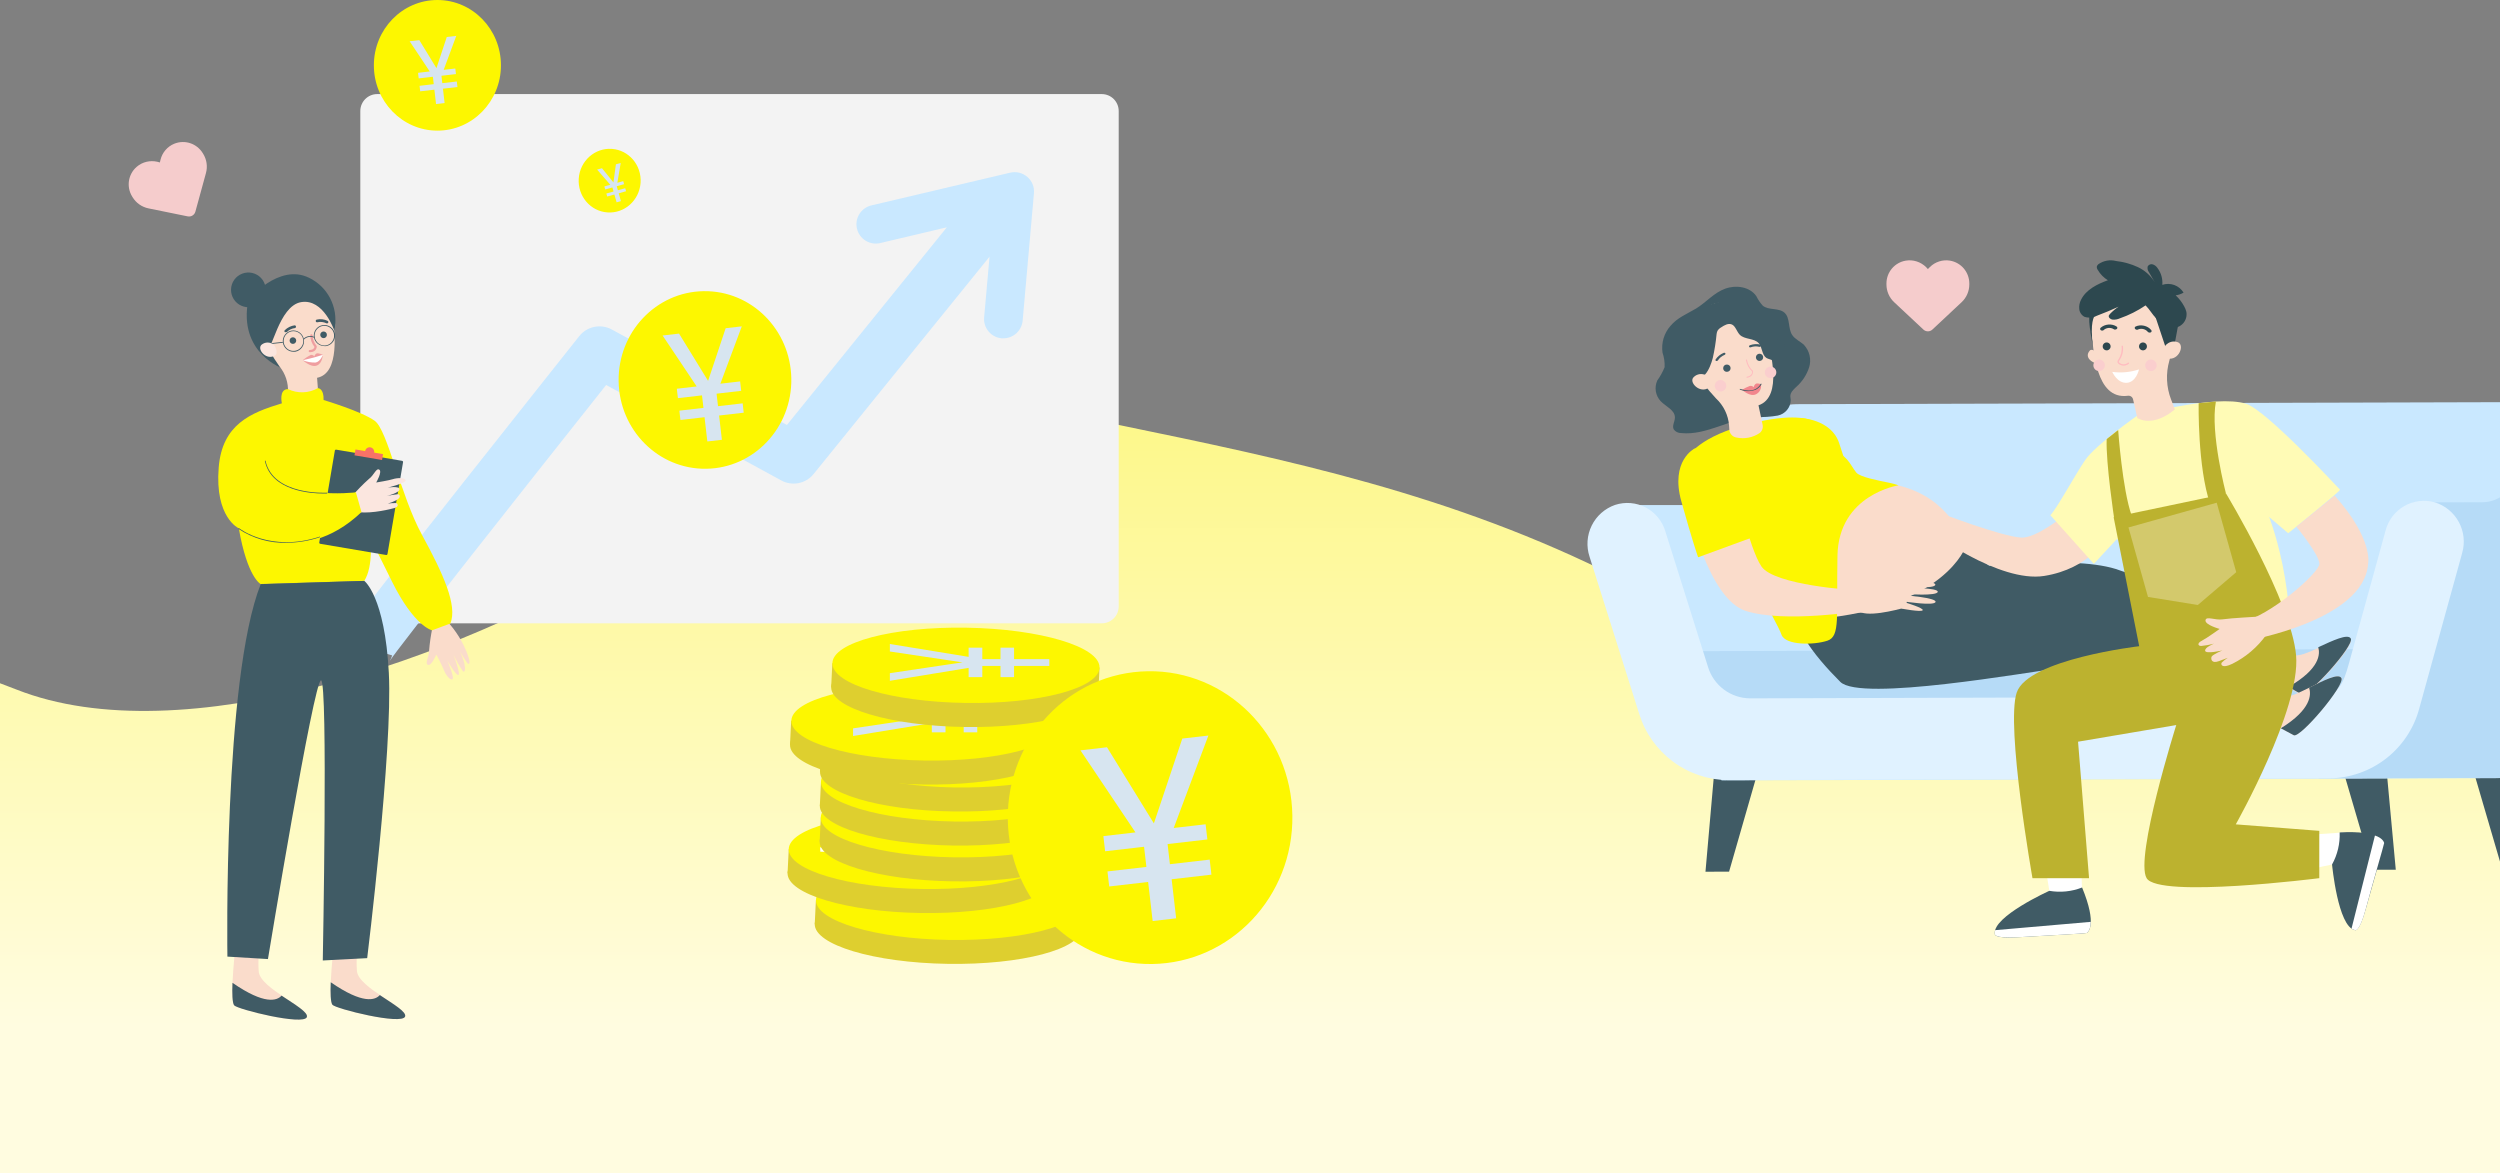 <svg width="375" height="176" viewBox="0 0 375 176" fill="none" xmlns="http://www.w3.org/2000/svg">
<rect x="0" y="0" width="375" height="176" fill="#808080" stroke="none"/>
<g clip-path="url(#clip0_6145_106767)">
<path d="M691 96.663C667.096 81.793 641.203 79.247 616.3 74.257C591.397 69.445 566.503 89.05 541.6 96.663C516.697 103.987 491.803 99.319 466.9 91.715C441.997 84.382 417.103 74.112 392.2 76.778C367.297 79.247 342.403 94.184 317.5 99.183C292.597 103.987 267.703 99.319 242.8 86.716C217.897 74.112 193.003 68.935 168.1 63.801C143.197 58.666 118.303 68.935 93.4 83.737C68.497 98.81 27.374 113.238 2.479 103.435C-29.535 91.715 -46.182 69.309 -56 61V176H691V96.663Z" fill="url(#paint0_linear_6145_106767)"/>
<path d="M165.266 14.113H56.586C55.184 14.113 54.047 15.25 54.047 16.652V90.96C54.047 92.363 55.184 93.5 56.586 93.5H165.266C166.668 93.5 167.805 92.363 167.805 90.96V16.652C167.805 15.25 166.668 14.113 165.266 14.113Z" fill="#F3F3F3"/>
<path d="M154.116 26.551C153.77 26.244 153.355 26.025 152.907 25.912C152.459 25.798 151.99 25.793 151.54 25.898L130.702 30.811C130.331 30.898 129.981 31.058 129.672 31.281C129.363 31.504 129.101 31.785 128.9 32.109C128.7 32.434 128.565 32.794 128.504 33.17C128.443 33.547 128.457 33.931 128.545 34.302C128.632 34.673 128.792 35.023 129.015 35.332C129.238 35.641 129.519 35.903 129.844 36.104C130.168 36.304 130.528 36.439 130.904 36.5C131.281 36.561 131.665 36.547 132.036 36.459L142.027 34.095L118.034 63.746L91.768 49.422C90.968 48.989 90.04 48.851 89.149 49.032C88.257 49.214 87.458 49.704 86.892 50.416C86.809 50.526 78.161 61.401 69.586 72.257C64.554 78.632 60.524 83.757 57.626 87.492C51.711 95.082 51.656 95.266 51.407 96.13L58.822 98.311C58.739 98.606 58.615 98.887 58.454 99.148C59.752 97.142 78.262 73.71 90.921 57.748L117.169 72.054C117.957 72.492 118.874 72.64 119.76 72.472C120.645 72.303 121.444 71.83 122.017 71.134L148.43 38.502L147.621 47.61C147.554 48.374 147.794 49.134 148.288 49.722C148.781 50.311 149.487 50.679 150.252 50.747H150.51C151.235 50.745 151.933 50.472 152.468 49.982C153.002 49.492 153.334 48.82 153.398 48.097L155.091 28.989C155.134 28.534 155.067 28.076 154.898 27.652C154.728 27.228 154.46 26.851 154.116 26.551Z" fill="#C9E8FF"/>
<path d="M105.934 70.315C113.088 70.214 118.802 64.168 118.698 56.811C118.594 49.455 112.711 43.573 105.558 43.674C98.404 43.775 92.69 49.821 92.794 57.178C92.898 64.534 98.781 70.416 105.934 70.315Z" fill="#FDF700"/>
<path d="M42.566 55.338C42.566 55.338 35.656 53.075 37.248 44.951C37.248 44.951 41.848 39.431 46.356 41.667C47.705 42.317 48.809 43.383 49.506 44.708C50.203 46.033 50.457 47.547 50.229 49.027C50.156 49.625 42.566 55.338 42.566 55.338Z" fill="#405B65"/>
<path d="M43.532 42.145C42.169 42.346 40.924 43.035 40.031 44.084C39.137 45.133 38.655 46.471 38.674 47.849C38.692 48.747 38.925 49.627 39.355 50.416C40.044 52.014 40.902 53.535 41.913 54.951C42.819 56.046 43.276 57.443 43.192 58.861L43.09 60.297C46.494 61.695 47.81 59.947 47.81 59.947L47.562 56.672C51.076 55.982 50.119 49.477 49.981 47.545C49.986 47.472 49.986 47.398 49.981 47.325C49.925 46.551 49.71 45.796 49.349 45.109C48.988 44.422 48.49 43.816 47.885 43.331C47.279 42.844 46.581 42.488 45.832 42.285C45.083 42.081 44.3 42.033 43.532 42.145Z" fill="#FADCCB"/>
<path d="M49.033 50.232C49.036 50.167 49.026 50.102 49.003 50.042C48.98 49.981 48.945 49.926 48.901 49.878C48.856 49.831 48.803 49.794 48.743 49.767C48.684 49.741 48.62 49.727 48.555 49.726C48.457 49.722 48.359 49.748 48.275 49.8C48.191 49.852 48.125 49.928 48.084 50.017C48.044 50.107 48.031 50.207 48.047 50.304C48.063 50.402 48.108 50.492 48.176 50.564C48.244 50.635 48.331 50.685 48.427 50.707C48.524 50.729 48.624 50.721 48.716 50.686C48.808 50.65 48.887 50.588 48.944 50.507C49.001 50.426 49.032 50.331 49.033 50.232Z" fill="#405B65"/>
<path d="M44.433 51.088C44.433 50.956 44.381 50.83 44.288 50.736C44.194 50.643 44.068 50.591 43.936 50.591C43.805 50.591 43.678 50.643 43.585 50.736C43.492 50.83 43.44 50.956 43.44 51.088C43.44 51.219 43.492 51.346 43.585 51.439C43.678 51.532 43.805 51.584 43.936 51.584C44.068 51.584 44.194 51.532 44.288 51.439C44.381 51.346 44.433 51.219 44.433 51.088Z" fill="#405B65"/>
<path d="M42.887 49.818C42.861 49.829 42.833 49.835 42.804 49.835C42.776 49.835 42.748 49.829 42.722 49.818C42.702 49.799 42.686 49.776 42.675 49.751C42.664 49.726 42.658 49.698 42.658 49.671C42.658 49.643 42.664 49.616 42.675 49.591C42.686 49.565 42.702 49.543 42.722 49.524C43.124 49.128 43.644 48.873 44.203 48.797C44.252 48.8 44.299 48.821 44.335 48.855C44.371 48.889 44.394 48.935 44.399 48.985C44.404 49.034 44.392 49.084 44.365 49.125C44.338 49.166 44.297 49.197 44.249 49.211C43.788 49.259 43.358 49.467 43.035 49.8C42.989 49.823 42.937 49.829 42.887 49.818Z" fill="#405B65"/>
<path d="M47.479 48.328C47.45 48.319 47.424 48.302 47.405 48.279C47.385 48.256 47.372 48.228 47.368 48.199C47.36 48.173 47.357 48.145 47.359 48.118C47.362 48.091 47.37 48.065 47.382 48.04C47.395 48.016 47.413 47.995 47.434 47.978C47.456 47.961 47.48 47.948 47.506 47.941C48.054 47.813 48.629 47.878 49.135 48.125C49.184 48.149 49.222 48.191 49.241 48.243C49.26 48.294 49.258 48.351 49.236 48.401C49.21 48.449 49.168 48.485 49.116 48.502C49.065 48.519 49.009 48.516 48.96 48.493C48.543 48.29 48.069 48.235 47.617 48.337C47.571 48.352 47.522 48.348 47.479 48.328Z" fill="#405B65"/>
<path d="M46.779 52.799C46.979 52.769 47.163 52.669 47.297 52.518C47.432 52.367 47.509 52.173 47.515 51.971C47.516 51.927 47.499 51.884 47.469 51.851C47.109 51.415 46.905 50.871 46.89 50.306C46.887 50.26 46.868 50.217 46.836 50.184C46.804 50.152 46.76 50.133 46.715 50.131C46.668 50.131 46.624 50.149 46.591 50.182C46.558 50.215 46.54 50.259 46.54 50.306C46.554 50.932 46.774 51.537 47.166 52.026C47.166 52.164 47.028 52.477 46.466 52.495C46.422 52.498 46.38 52.517 46.349 52.55C46.318 52.582 46.301 52.625 46.301 52.67C46.301 52.693 46.305 52.715 46.314 52.736C46.323 52.756 46.336 52.775 46.352 52.791C46.369 52.806 46.388 52.818 46.409 52.826C46.431 52.834 46.453 52.837 46.476 52.836C46.578 52.838 46.68 52.826 46.779 52.799Z" fill="#EF9EA0"/>
<path d="M40.045 52.256C40.716 53.176 41.784 45.889 45.169 45.319C48.555 44.749 50.156 49.625 50.156 49.625C50.458 47.903 50.149 46.129 49.282 44.611C47.846 42.485 44.387 40.563 41.149 42.559C37.91 44.555 36.843 47.886 40.045 52.256Z" fill="#405B65"/>
<path d="M39.824 43.038C39.736 42.53 39.5 42.06 39.146 41.687C38.791 41.313 38.334 41.054 37.831 40.94C37.329 40.827 36.805 40.865 36.324 41.05C35.843 41.234 35.428 41.557 35.131 41.977C34.834 42.398 34.669 42.897 34.655 43.412C34.642 43.927 34.781 44.434 35.056 44.869C35.331 45.305 35.728 45.649 36.199 45.858C36.669 46.068 37.191 46.133 37.698 46.046C38.036 45.989 38.359 45.866 38.649 45.684C38.939 45.502 39.19 45.264 39.388 44.984C39.585 44.705 39.725 44.389 39.8 44.054C39.875 43.72 39.883 43.375 39.824 43.038Z" fill="#405B65"/>
<path d="M42.436 51.428C42.37 51.011 42.469 50.585 42.713 50.241C42.958 49.897 43.327 49.662 43.743 49.588C44.161 49.521 44.588 49.622 44.933 49.868C45.277 50.114 45.511 50.486 45.583 50.904C45.62 51.111 45.616 51.323 45.571 51.529C45.525 51.734 45.438 51.928 45.316 52.1C45.195 52.273 45.04 52.42 44.862 52.534C44.684 52.648 44.485 52.725 44.276 52.762H44C43.625 52.757 43.263 52.621 42.978 52.377C42.692 52.133 42.501 51.798 42.436 51.428ZM45.472 50.904C45.405 50.519 45.188 50.176 44.869 49.951C44.551 49.725 44.156 49.634 43.77 49.698C43.384 49.766 43.04 49.984 42.814 50.305C42.588 50.626 42.498 51.023 42.565 51.41C42.614 51.698 42.747 51.965 42.948 52.177C43.149 52.39 43.409 52.537 43.694 52.601C43.979 52.666 44.277 52.643 44.549 52.538C44.822 52.432 45.057 52.247 45.224 52.008C45.338 51.85 45.419 51.671 45.462 51.481C45.504 51.291 45.508 51.095 45.472 50.904Z" fill="#405B65"/>
<path d="M47.092 50.627C47.054 50.419 47.058 50.205 47.104 49.998C47.15 49.791 47.236 49.595 47.358 49.422C47.479 49.249 47.633 49.102 47.812 48.989C47.99 48.877 48.19 48.802 48.398 48.769C48.815 48.7 49.243 48.798 49.587 49.043C49.932 49.288 50.166 49.659 50.238 50.075C50.305 50.492 50.206 50.919 49.961 51.263C49.717 51.607 49.347 51.841 48.932 51.915H48.656C48.287 51.912 47.93 51.783 47.646 51.548C47.361 51.314 47.165 50.989 47.092 50.627ZM48.416 48.889C48.03 48.956 47.686 49.174 47.46 49.495C47.234 49.816 47.145 50.213 47.211 50.6C47.279 50.986 47.497 51.33 47.818 51.556C48.138 51.782 48.536 51.872 48.922 51.805C49.297 51.731 49.627 51.513 49.843 51.198C49.957 51.041 50.038 50.861 50.081 50.672C50.124 50.482 50.127 50.285 50.091 50.094C50.032 49.751 49.854 49.44 49.588 49.216C49.322 48.992 48.985 48.87 48.637 48.87L48.416 48.889Z" fill="#405B65"/>
<path d="M45.583 50.94C45.776 50.736 46.029 50.599 46.306 50.55C46.582 50.5 46.867 50.54 47.119 50.664L47.184 50.554C46.909 50.418 46.598 50.372 46.295 50.423C45.993 50.474 45.715 50.62 45.5 50.839L45.583 50.94Z" fill="#405B65"/>
<path d="M42.417 51.287L39.864 51.556L39.878 51.684L42.431 51.415L42.417 51.287Z" fill="#405B65"/>
<path d="M41.186 51.87C41.078 51.695 40.912 51.564 40.716 51.502C40.463 51.39 40.183 51.355 39.91 51.4C39.637 51.446 39.383 51.571 39.18 51.759C38.536 52.505 40.1 54.234 41.379 53.222C41.379 53.222 41.738 52.799 41.186 51.87Z" fill="#FBE6DF"/>
<path d="M48.445 53.213C48.445 53.213 47.718 52.909 47.479 53.02C47.318 53.119 47.203 53.278 47.157 53.461C47.097 53.383 47.019 53.321 46.928 53.28C46.839 53.24 46.74 53.223 46.642 53.231C46.2 53.443 45.788 53.712 45.418 54.032C45.418 54.032 46.605 55.163 47.497 54.841C48.39 54.519 48.417 53.213 48.417 53.213H48.445Z" fill="#EF9EA0"/>
<path d="M45.418 54.032C45.418 54.032 47.258 53.627 48.445 53.213C48.445 53.213 48.058 54.252 47.341 54.381C46.682 54.401 46.027 54.281 45.418 54.032Z" fill="white"/>
<path d="M64.876 94.098C64.627 95.263 64.455 96.443 64.361 97.63C64.361 98.55 63.671 99.544 64.204 99.728C64.738 99.912 65.446 98.182 65.446 98.182C65.446 98.182 66.366 99.921 66.578 100.501C66.79 101.08 67.406 102.019 67.838 101.908C68.271 101.798 67.102 99.084 67.102 99.084C67.102 99.084 68.317 101.264 68.74 101.246C69.163 101.228 68.032 98.219 68.032 98.219C68.436 99.092 68.913 99.929 69.458 100.722C69.715 100.832 69.862 100.501 69.66 99.553C69.502 98.918 69.277 98.301 68.988 97.713C69.335 98.324 69.713 98.916 70.12 99.489C70.304 99.645 70.663 99.719 70.203 98.348C69.504 96.383 68.401 94.588 66.964 93.076L64.876 94.098Z" fill="#FADCCB"/>
<path d="M50.146 141.128C50.146 141.128 49.106 149.656 49.87 150.705C50.312 151.312 60.312 153.806 60.781 152.481C61.25 151.156 53.78 148.249 53.541 145.664C53.415 144.019 53.542 142.366 53.918 140.76L50.146 141.128Z" fill="#FADCCB"/>
<path d="M49.612 147.338C54.443 150.687 56.301 150.024 56.972 149.261C58.96 150.595 61.011 151.772 60.763 152.481C60.285 153.805 50.284 151.303 49.852 150.705C49.585 150.319 49.548 148.939 49.612 147.338Z" fill="#405B65"/>
<path d="M35.408 141.211C35.408 141.211 34.368 149.739 35.132 150.788C35.573 151.395 45.574 153.888 46.043 152.564C46.512 151.239 39.042 148.332 38.812 145.746C38.681 144.103 38.805 142.449 39.18 140.843L35.408 141.211Z" fill="#FADCCB"/>
<path d="M34.874 147.421C39.704 150.77 41.563 150.107 42.234 149.344C44.221 150.678 46.273 151.855 46.025 152.564C45.546 153.879 35.546 151.386 35.113 150.788C34.847 150.402 34.81 149.022 34.874 147.421Z" fill="#405B65"/>
<path d="M42.281 60.499C42.281 60.499 41.793 58.383 43.201 58.365C43.904 58.706 44.679 58.87 45.459 58.845C46.24 58.819 47.002 58.604 47.681 58.218C47.681 58.218 48.601 58.218 48.537 60.002C48.537 60.002 54.296 61.723 56.219 63.13C58.142 64.538 60.083 74.345 63.285 80.206C66.486 86.066 68.657 90.85 67.553 93.527L64.793 94.548C64.793 94.548 62.116 93.96 58.776 87.188C55.437 80.417 55.566 80.748 55.566 80.748C55.566 80.748 56.035 84.934 54.646 87.124L39.089 87.602C39.089 87.602 37.101 86.627 35.822 79.249C35.822 79.249 32.198 77.648 32.805 70.132C33.32 63.664 37.589 61.916 42.281 60.499Z" fill="#FDF700"/>
<path d="M50.227 67.591L47.89 81.368C47.873 81.464 47.938 81.554 48.033 81.57L57.919 83.248C58.015 83.264 58.105 83.2 58.121 83.105L60.459 69.327C60.475 69.231 60.411 69.141 60.316 69.125L50.429 67.448C50.334 67.431 50.243 67.495 50.227 67.591Z" fill="#405B65"/>
<path d="M57.457 68.12L53.321 67.418L53.172 68.298L57.308 69L57.457 68.12Z" fill="#F87267"/>
<path d="M56.126 67.887C56.148 67.752 56.129 67.615 56.073 67.491C56.016 67.367 55.924 67.263 55.809 67.191C55.693 67.119 55.559 67.083 55.423 67.088C55.287 67.092 55.155 67.137 55.045 67.216C54.934 67.294 54.849 67.404 54.8 67.532C54.752 67.659 54.742 67.797 54.772 67.93C54.802 68.063 54.871 68.183 54.969 68.277C55.068 68.371 55.192 68.434 55.326 68.457C55.416 68.473 55.508 68.471 55.598 68.45C55.687 68.43 55.771 68.392 55.846 68.339C55.92 68.286 55.983 68.219 56.031 68.141C56.08 68.064 56.112 67.977 56.126 67.887Z" fill="#F87267"/>
<path d="M54.645 87.133C54.645 87.133 57.718 89.424 58.325 100.933C58.932 112.442 55.078 143.722 55.078 143.722L48.417 144.072C48.417 144.072 49.217 102.175 48.159 102.046C47.101 101.917 40.192 143.86 40.192 143.86L34.111 143.492C34.111 143.492 33.448 101.917 39.106 87.621L54.645 87.133Z" fill="#405B65"/>
<path d="M52.823 74.409C53.599 73.502 54.435 72.647 55.326 71.852C56.108 71.281 56.43 70.141 56.899 70.454C57.368 70.766 56.43 72.376 56.43 72.376C56.43 72.376 58.371 72.063 58.95 71.87C59.53 71.677 60.662 71.613 60.836 72.027C61.011 72.441 58.141 73.149 58.141 73.149C58.141 73.149 59.843 72.845 59.926 73.37C60.008 73.894 58.021 74.409 58.021 74.409C58.552 74.285 59.09 74.193 59.631 74.133C59.962 74.133 60.284 74.603 59.401 75.053C59.008 75.251 58.599 75.414 58.178 75.541C58.585 75.477 58.998 75.45 59.41 75.458C59.64 75.513 59.935 75.992 59.134 76.213C57.745 76.599 54.93 77.133 53.265 76.737L52.823 74.409Z" fill="#FBE6DF"/>
<path d="M35.822 79.258C35.822 79.258 45.022 85.56 54.222 76.811L53.385 73.848C53.385 73.848 41.646 75.302 39.521 69.119L35.822 79.258Z" fill="#FDF700"/>
<path d="M42.98 81.42C44.672 81.409 46.352 81.129 47.957 80.592C47.966 80.59 47.974 80.586 47.981 80.58C47.988 80.575 47.994 80.568 47.998 80.561C48.003 80.553 48.005 80.544 48.006 80.535C48.007 80.526 48.006 80.517 48.003 80.509C47.998 80.503 47.992 80.498 47.985 80.495C47.977 80.492 47.97 80.49 47.962 80.49C47.954 80.49 47.946 80.492 47.939 80.495C47.932 80.498 47.926 80.503 47.92 80.509C40.56 82.91 35.914 79.276 35.868 79.239C35.862 79.234 35.854 79.23 35.846 79.227C35.838 79.225 35.829 79.224 35.821 79.225C35.803 79.227 35.788 79.235 35.776 79.249C35.766 79.262 35.76 79.279 35.762 79.297C35.764 79.314 35.772 79.33 35.786 79.341C37.91 80.762 40.425 81.489 42.98 81.42Z" fill="#405B65"/>
<path d="M48.5 74.032H49.033C49.041 74.033 49.049 74.031 49.057 74.028C49.064 74.024 49.071 74.019 49.076 74.013C49.081 74.007 49.085 74 49.087 73.992C49.089 73.984 49.09 73.976 49.088 73.968C49.088 73.951 49.082 73.935 49.07 73.923C49.057 73.91 49.041 73.904 49.024 73.904C48.941 73.904 40.983 74.364 39.824 69.111C39.811 69.103 39.797 69.099 39.783 69.099C39.768 69.099 39.754 69.103 39.741 69.111C39.733 69.123 39.728 69.137 39.728 69.152C39.728 69.167 39.733 69.181 39.741 69.193C40.735 73.683 46.706 74.032 48.5 74.032Z" fill="#405B65"/>
<path d="M65.611 19.596C70.875 19.596 75.142 15.209 75.142 9.798C75.142 4.387 70.875 0 65.611 0C60.347 0 56.08 4.387 56.08 9.798C56.08 15.209 60.347 19.596 65.611 19.596Z" fill="#FDF700"/>
<path d="M96.086 27.423C96.27 24.791 94.343 22.512 91.782 22.333C89.222 22.154 86.996 24.142 86.812 26.774C86.628 29.406 88.554 31.685 91.115 31.864C93.676 32.043 95.901 30.055 96.086 27.423Z" fill="#FDF700"/>
<path d="M142.156 144.578C153.196 144.753 162.239 142.37 162.285 139.251C162.331 136.132 153.407 133.464 142.34 133.28C131.272 133.096 122.265 135.488 122.21 138.607C122.155 141.726 131.088 144.412 142.156 144.578Z" fill="#DECF2F"/>
<path d="M162.285 139.27L162.46 135.663L158.808 136.151L122.385 135.019L122.21 138.626L134.115 142.545L151.098 140.668L162.285 139.27Z" fill="#DECF2F"/>
<path d="M142.339 140.99C153.379 141.165 162.414 138.782 162.469 135.663C162.524 132.544 153.582 129.876 142.523 129.701C131.465 129.527 122.44 131.9 122.394 135.019C122.348 138.138 131.299 140.815 142.339 140.99Z" fill="#FDF700"/>
<path d="M138.08 136.951C149.12 137.126 158.163 134.743 158.209 131.624C158.255 128.505 149.331 125.837 138.264 125.663C127.196 125.488 118.189 127.871 118.134 130.98C118.079 134.09 127.012 136.776 138.08 136.951Z" fill="#DECF2F"/>
<path d="M158.21 131.624L158.385 128.027L154.732 128.505L118.31 127.383L118.135 130.98L130.04 134.899L147.023 133.032L158.21 131.624Z" fill="#DECF2F"/>
<path d="M138.254 133.345C149.294 133.529 158.329 131.146 158.384 128.027C158.439 124.908 149.506 122.231 138.438 122.056C127.371 121.882 118.355 124.264 118.309 127.383C118.263 130.502 127.187 133.17 138.254 133.345Z" fill="#FDF700"/>
<path d="M123.02 127.098L126.801 127.162C126.847 126.546 127.537 125.92 128.475 125.571L130.978 125.865C130.058 126.233 129.358 126.785 129.349 127.356C129.349 128.11 130.858 128.634 133.029 128.671C134.603 128.8 136.174 128.405 137.5 127.549C139.018 126.5 140.748 125.865 144.014 125.911C147.124 125.966 149.47 126.629 150.022 127.604L153.803 127.668V128.322L150.169 128.266C150.077 128.892 149.479 129.315 148.835 129.61L146.36 129.306C146.82 129.094 147.648 128.671 147.657 128C147.657 127.19 145.955 126.85 144.456 126.831C142.924 126.721 141.404 127.161 140.168 128.073C138.577 129.131 136.617 129.646 133.278 129.591C130.324 129.591 127.555 128.92 126.939 127.825L123.047 127.76L123.02 127.098Z" fill="white"/>
<path d="M142.891 132.204C153.931 132.379 162.965 129.996 163.021 126.877C163.076 123.758 154.143 121.09 143.075 120.916C132.007 120.741 122.991 123.114 122.945 126.233C122.899 129.352 131.823 132.029 142.891 132.204Z" fill="#DECF2F"/>
<path d="M163.021 126.877L163.196 123.28L159.544 123.759L123.121 122.627L122.946 126.233L134.851 130.153L151.834 128.276L163.021 126.877Z" fill="#DECF2F"/>
<path d="M143.066 128.598C154.106 128.782 163.141 126.39 163.187 123.28C163.233 120.171 154.309 117.484 143.241 117.309C132.174 117.135 123.167 119.517 123.112 122.627C123.056 125.737 131.999 128.423 143.066 128.598Z" fill="#FDF700"/>
<path d="M127.785 122.342L131.575 122.397C131.621 121.79 132.302 121.164 133.25 120.814L135.752 121.109C134.832 121.468 134.124 122.029 134.115 122.599C134.115 123.344 135.633 123.878 137.795 123.915C139.371 124.042 140.945 123.647 142.275 122.792C143.793 121.744 145.523 121.1 148.779 121.155C151.889 121.21 154.244 121.863 154.787 122.848L158.568 122.903V123.565L154.888 123.501C154.805 124.136 154.198 124.559 153.554 124.853L151.089 124.55C151.539 124.338 152.377 123.915 152.386 123.243C152.386 122.424 150.684 122.093 149.184 122.075C147.651 121.965 146.129 122.401 144.888 123.308C143.296 124.375 141.337 124.89 138.006 124.835C135.044 124.835 132.284 124.163 131.667 123.068L127.767 123.004L127.785 122.342Z" fill="white"/>
<path d="M142.919 126.831C153.959 127.006 163.003 124.623 163.049 121.504C163.095 118.386 154.171 115.718 143.103 115.543C132.036 115.368 123.029 117.742 122.974 120.86C122.919 123.979 131.852 126.647 142.919 126.831Z" fill="#DECF2F"/>
<path d="M163.049 121.504L163.224 117.907L159.571 118.386L123.148 117.254L122.974 120.86L134.878 124.78L151.862 122.903L163.049 121.504Z" fill="#DECF2F"/>
<path d="M143.094 123.225C154.134 123.409 163.168 121.017 163.224 117.907C163.279 114.797 154.336 112.111 143.278 111.936C132.22 111.761 123.194 114.144 123.148 117.254C123.102 120.364 132.026 123.05 143.094 123.225Z" fill="#FDF700"/>
<path d="M127.822 116.978L131.603 117.033C131.649 116.426 132.339 115.8 133.278 115.451L135.78 115.745C134.86 116.104 134.161 116.665 134.152 117.236C134.152 117.981 135.661 118.514 137.832 118.551C139.408 118.68 140.983 118.285 142.312 117.429C143.83 116.38 145.56 115.736 148.826 115.791C151.935 115.846 154.281 116.5 154.824 117.484L158.615 117.539V118.201L154.981 118.137C154.889 118.772 154.281 119.195 153.647 119.489L151.172 119.186C151.632 118.974 152.46 118.551 152.469 117.879C152.469 117.061 150.767 116.729 149.267 116.711C147.735 116.602 146.213 117.038 144.971 117.944C143.379 119.011 141.429 119.526 138.089 119.471C135.136 119.471 132.367 118.8 131.751 117.705L127.859 117.64L127.822 116.978Z" fill="white"/>
<path d="M142.947 121.716C153.987 121.9 163.03 119.517 163.076 116.399C163.122 113.28 154.198 110.603 143.131 110.428C132.063 110.253 123.047 112.636 123.001 115.755C122.955 118.873 131.879 121.578 142.947 121.716Z" fill="#DECF2F"/>
<path d="M163.076 116.398L163.251 112.792L159.599 113.28L123.176 112.148L123.001 115.754L134.906 119.664L151.889 117.797L163.076 116.398Z" fill="#DECF2F"/>
<path d="M143.122 118.119C154.162 118.294 163.196 115.911 163.252 112.792C163.307 109.673 154.364 107.005 143.297 106.821C132.229 106.637 123.222 109.029 123.167 112.148C123.112 115.267 132.054 117.898 143.122 118.119Z" fill="#FDF700"/>
<path d="M127.85 111.854L131.631 111.918C131.677 111.302 132.358 110.685 133.305 110.326L135.808 110.621C134.888 110.989 134.179 111.541 134.17 112.111C134.17 112.866 135.688 113.399 137.85 113.427C139.425 113.552 140.997 113.161 142.33 112.314C143.848 111.256 145.578 110.621 148.835 110.676C151.944 110.676 154.3 111.384 154.842 112.36L158.633 112.424V113.077L154.953 113.022C154.87 113.648 154.263 114.071 153.628 114.374L151.153 114.071C151.604 113.85 152.441 113.436 152.45 112.755C152.46 112.074 150.748 111.614 149.249 111.587C147.715 111.479 146.192 111.919 144.952 112.829C143.361 113.887 141.41 114.402 138.071 114.356C135.118 114.301 132.348 113.684 131.732 112.58L127.831 112.516L127.85 111.854Z" fill="white"/>
<path d="M138.448 117.677C149.488 117.861 158.531 115.478 158.577 112.359C158.623 109.241 149.699 106.563 138.632 106.389C127.564 106.214 118.548 108.597 118.502 111.716C118.456 114.834 127.38 117.502 138.448 117.677Z" fill="#DECF2F"/>
<path d="M158.577 112.36L158.752 108.753L155.1 109.232L118.677 108.109L118.502 111.716L130.407 115.626L147.39 113.758L158.577 112.36Z" fill="#DECF2F"/>
<path d="M138.659 114.08C149.699 114.255 158.734 111.872 158.789 108.753C158.844 105.634 149.902 102.966 138.834 102.782C127.766 102.598 118.76 104.99 118.704 108.109C118.649 111.228 127.555 113.896 138.659 114.08Z" fill="#FDF700"/>
<path d="M139.772 105.435L141.826 105.435L141.826 109.845L139.772 109.845L139.772 105.435ZM144.553 105.435L146.59 105.435L146.59 109.845L144.553 109.845L144.553 105.435ZM140.939 107.944L127.96 106.005L127.96 104.88L141.957 107.167L141.957 107.817L140.939 107.944ZM127.96 109.254L141.054 107.304L141.957 107.458L141.957 108.102L127.96 110.4L127.96 109.254ZM139.164 107.151L151.88 107.151L151.88 108.165L139.164 108.165L139.164 107.151Z" fill="#D7E5F0"/>
<path d="M144.622 109.048C155.662 109.232 164.705 106.84 164.751 103.73C164.797 100.62 155.873 97.934 144.806 97.759C133.738 97.585 124.731 99.967 124.676 103.077C124.621 106.187 133.563 108.873 144.622 109.048Z" fill="#DECF2F"/>
<path d="M164.76 103.73L164.926 100.123L161.273 100.602L124.85 99.48L124.676 103.077L136.58 106.996L153.564 105.128L164.76 103.73Z" fill="#DECF2F"/>
<path d="M144.796 105.441C155.836 105.625 164.87 103.242 164.925 100.124C164.981 97.005 156.047 94.337 144.98 94.153C133.912 93.969 124.859 96.361 124.859 99.498C124.859 102.635 133.728 105.266 144.796 105.441Z" fill="#FDF700"/>
<path d="M172.822 144.601C184.609 144.434 194.025 134.468 193.854 122.341C193.682 110.214 183.988 100.518 172.201 100.685C160.414 100.851 150.998 110.817 151.17 122.945C151.341 135.072 161.035 144.768 172.822 144.601Z" fill="#FDF700"/>
<path d="M68.296 10.276L68.393 11.113L62.803 11.759L62.707 10.922L68.296 10.276ZM68.521 12.224L68.617 13.054L63.028 13.7L62.932 12.87L68.521 12.224ZM65.171 11.119L67.016 5.547L68.442 5.382L66.203 11.42L65.38 11.515L65.171 11.119ZM62.9 6.023L65.987 11.072L65.835 11.463L65.019 11.557L61.447 6.191L62.9 6.023ZM66.092 10.28L66.691 15.461L65.406 15.61L64.807 10.429L66.092 10.28Z" fill="#D7E5F0"/>
<path d="M111.016 57.213L111.179 58.625L101.686 59.723L101.523 58.311L111.016 57.213ZM111.396 60.501L111.558 61.902L102.065 63L101.903 61.599L111.396 60.501ZM105.708 58.64L108.849 49.232L111.27 48.952L107.461 59.147L106.062 59.309L105.708 58.64ZM101.857 50.04L107.093 58.56L106.835 59.219L105.448 59.38L99.39 50.325L101.857 50.04ZM107.273 57.222L108.284 65.967L106.101 66.22L105.09 57.475L107.273 57.222Z" fill="#D7E5F0"/>
<path d="M180.842 123.643L181.105 125.918L165.769 127.691L165.506 125.416L180.842 123.643ZM181.454 128.94L181.715 131.197L166.38 132.97L166.119 130.713L181.454 128.94ZM172.267 125.944L177.345 110.784L181.257 110.332L175.098 126.76L172.839 127.022L172.267 125.944ZM166.05 112.09L174.504 125.814L174.088 126.877L171.847 127.136L162.064 112.551L166.05 112.09ZM174.795 123.66L176.424 137.749L172.898 138.156L171.269 124.067L174.795 123.66Z" fill="#D7E5F0"/>
<path d="M145.293 97.155L147.346 97.155L147.346 101.565L145.293 101.565L145.293 97.155ZM150.073 97.155L152.11 97.155L152.11 101.565L150.073 101.565L150.073 97.155ZM146.459 99.664L133.48 97.725L133.48 96.6L147.478 98.887L147.478 99.537L146.459 99.664ZM133.48 100.974L146.574 99.025L147.478 99.178L147.478 99.822L133.48 102.12L133.48 100.974ZM144.685 98.871L157.4 98.871L157.4 99.886L144.685 99.886L144.685 98.871Z" fill="#D7E5F0"/>
<path d="M93.487 27.17L93.614 27.627L90.783 28.42L90.655 27.964L93.487 27.17ZM93.784 28.233L93.911 28.685L91.08 29.479L90.953 29.026L93.784 28.233ZM91.948 27.881L92.384 24.648L93.107 24.446L92.51 27.968L92.093 28.085L91.948 27.881ZM90.299 25.233L92.366 27.792L92.324 28.02L91.91 28.136L89.563 25.439L90.299 25.233ZM92.347 27.344L93.139 30.17L92.488 30.352L91.695 27.527L92.347 27.344Z" fill="#D7E5F0"/>
<path d="M351.527 115.744L355.836 130.465L359.367 130.456L358.003 115.727L351.527 115.744Z" fill="#405B65"/>
<path d="M263.6 116.003L259.361 130.75L255.821 130.758L257.116 116.02L263.6 116.003Z" fill="#405B65"/>
<path d="M370.781 114.82L375.089 129.541L378.629 129.532L377.265 114.803L370.781 114.82Z" fill="#405B65"/>
<path d="M259.413 72.325L261.839 65.935C262.43 64.379 263.479 63.038 264.848 62.089C266.217 61.141 267.841 60.631 269.506 60.626L385.485 60.297C386.671 60.293 387.843 60.548 388.92 61.045C389.997 61.542 390.951 62.268 391.717 63.173C392.483 64.078 393.042 65.14 393.354 66.284C393.666 67.428 393.724 68.626 393.523 69.795L387.48 105.505C386.954 108.635 385.338 111.48 382.917 113.534C380.497 115.588 377.427 116.719 374.253 116.729L258.23 117.057L244.261 75.761H254.526C255.594 75.755 256.635 75.423 257.509 74.809C258.382 74.194 259.047 73.328 259.413 72.325Z" fill="#C9E8FF"/>
<path d="M372.319 75.338C373.377 75.337 374.411 75.014 375.282 74.413C376.153 73.812 376.821 72.96 377.197 71.971L379.623 65.573C380.161 64.156 381.08 62.916 382.28 61.989C383.479 61.063 384.911 60.486 386.418 60.323C387.516 60.447 388.578 60.792 389.538 61.34C390.498 61.887 391.336 62.625 392.001 63.507C392.666 64.39 393.144 65.399 393.406 66.472C393.668 67.546 393.708 68.662 393.524 69.752L387.48 105.461C386.954 108.592 385.338 111.436 382.917 113.49C380.497 115.545 377.427 116.676 374.253 116.685L347.798 116.754L362.036 75.364L372.319 75.338Z" fill="#B6DBF7"/>
<path d="M356.11 97.374L251.874 97.683C251.602 97.684 251.382 97.905 251.383 98.176L251.414 108.554C251.415 108.826 251.636 109.046 251.908 109.045L356.144 108.736C356.416 108.735 356.636 108.514 356.635 108.242L356.604 97.864C356.603 97.592 356.382 97.373 356.11 97.374Z" fill="#B6DBF7"/>
<path d="M259.292 117.022L349.421 116.754C352.508 116.714 355.496 115.664 357.93 113.765C360.364 111.866 362.109 109.222 362.899 106.238L369.331 82.927C369.773 81.376 369.589 79.713 368.819 78.296C368.049 76.879 366.754 75.82 365.213 75.346C364.451 75.131 363.653 75.07 362.868 75.167C362.082 75.264 361.323 75.517 360.637 75.912C359.95 76.305 359.349 76.833 358.868 77.462C358.388 78.091 358.038 78.81 357.839 79.577L352.331 99.547C351.519 102.474 350.725 104.494 347.772 104.503L262.521 104.753C261.102 104.746 259.723 104.284 258.586 103.436C257.448 102.587 256.613 101.397 256.201 100.039L249.795 79.68C249.568 78.922 249.191 78.216 248.687 77.605C248.184 76.994 247.563 76.49 246.861 76.122C246.16 75.754 245.392 75.531 244.603 75.464C243.814 75.397 243.019 75.49 242.266 75.735C240.735 76.267 239.474 77.38 238.757 78.834C238.04 80.288 237.923 81.966 238.432 83.505L245.875 107.067C246.758 109.94 248.537 112.455 250.95 114.246C253.364 116.037 256.287 117.009 259.292 117.022Z" fill="#E0F2FF"/>
<path d="M338.913 97.233C338.913 97.233 343.014 98.96 345.57 98.096C348.126 97.233 352.019 94.824 352.615 95.86C353.211 96.896 346.174 104.701 345.216 104.226C344.258 103.752 340.476 101.187 337.946 100.833L338.913 97.233Z" fill="#FADCCB"/>
<path d="M343.3 103.026C344.163 103.536 344.871 103.968 345.216 104.14C346.175 104.615 353.203 96.81 352.616 95.774C352.175 95.006 349.913 96.085 347.738 97.086C348.031 98.097 348.014 100.315 343.3 103.026Z" fill="#405B65"/>
<path d="M337.559 103.544C337.559 103.544 341.72 105.185 344.233 104.157C346.745 103.13 350.579 100.704 351.2 101.697C351.822 102.69 345.053 110.736 344.077 110.287C343.102 109.838 339.242 107.412 336.704 107.136L337.559 103.544Z" fill="#FADCCB"/>
<path d="M342.126 109.243C342.989 109.718 343.732 110.106 344.077 110.287C345.053 110.736 351.848 102.707 351.2 101.697C350.742 100.946 348.515 102.094 346.365 103.156C346.693 104.14 346.754 106.376 342.126 109.243Z" fill="#405B65"/>
<path d="M258.792 43.297C260.406 42.71 262.47 43.004 263.445 44.419C263.698 44.938 264.024 45.418 264.412 45.844C265.276 46.587 266.821 46.129 267.685 46.915C268.548 47.7 268.177 49.246 268.824 50.239C269.256 50.904 270.05 51.206 270.612 51.75C271.019 52.193 271.304 52.736 271.437 53.324C271.571 53.911 271.548 54.523 271.371 55.1C271 56.247 270.322 57.271 269.411 58.061C269.006 58.45 268.548 58.873 268.548 59.434C268.548 59.632 268.6 59.822 268.617 60.012C268.6 60.562 268.398 61.09 268.044 61.512C267.69 61.933 267.205 62.223 266.666 62.335C265.586 62.524 264.489 62.596 263.394 62.551C259.543 62.749 255.994 65.357 252.17 64.96C251.955 64.963 251.743 64.916 251.551 64.821C251.359 64.727 251.192 64.588 251.064 64.416C250.771 63.88 251.237 63.233 251.237 62.62C251.237 61.506 249.89 60.988 249.113 60.194C248.726 59.783 248.47 59.267 248.378 58.71C248.286 58.153 248.361 57.582 248.595 57.068C249.038 56.452 249.406 55.786 249.692 55.082C249.724 54.344 249.619 53.606 249.381 52.907C249.275 52.194 249.325 51.466 249.528 50.775C249.731 50.083 250.081 49.444 250.555 48.901C251.608 47.631 253.076 47.079 254.449 46.258C255.934 45.343 257.074 43.919 258.792 43.297Z" fill="#405B65"/>
<path d="M287.516 88.029C287.516 88.029 304.931 88.573 312.045 90.775C319.159 92.977 339.984 103.795 339.984 103.795L337.947 108.112C337.947 108.112 314.091 99.607 309.109 100.203C304.128 100.799 279.089 105.306 276.05 102.284C272.174 98.416 267.416 92.64 270.525 90.196C273.633 87.753 287.516 88.029 287.516 88.029Z" fill="#405B65"/>
<path d="M293.732 85.344C293.732 85.344 310.249 83.134 317.355 85.344C324.46 87.554 343.973 98.157 343.973 98.157L341.573 102.595C341.573 102.595 319.41 94.133 314.428 94.738C309.446 95.342 289.053 98.994 286.799 95.377C284.546 91.759 282.405 91.837 285.504 89.385C288.604 86.933 293.732 85.344 293.732 85.344Z" fill="#405B65"/>
<path d="M252.964 68.819C257.959 64.824 264.209 62.729 270.603 62.905C275.783 63.129 276.025 71.798 278.201 72.014C280.376 72.229 286.291 72.013 290.625 75.717C296.599 80.898 295.753 87.071 294.424 89.195C290.901 94.824 274.566 97.069 270.249 94.841C265.932 92.614 251.643 70.382 252.964 68.819Z" fill="#FADCCB"/>
<path d="M294.882 81.916C294.882 81.916 291.868 91.146 272.494 92.838L273.297 97.017L300.062 93.477L298.335 84.843L294.882 81.916Z" fill="#405B65"/>
<path d="M252.964 68.819C252.964 68.819 254.328 65.84 261.209 63.898C268.09 61.955 271.078 62.672 272.019 63.207C272.96 63.742 272.338 66.773 274.125 67.274C277.19 68.137 277.415 69.605 278.442 70.882C278.986 71.556 281.697 72.074 283.398 72.419C283.867 72.514 284.328 72.641 284.78 72.799C284.78 72.799 275.792 74.163 275.619 83.35C275.446 92.536 276.077 95.437 274.117 96.102C272.157 96.767 267.762 96.853 267.21 95.17C266.657 93.486 260.346 82.625 260.303 82.141C260.259 81.658 252.964 68.819 252.964 68.819Z" fill="#FDF700"/>
<path d="M279.625 88.228L280.065 88.133C281.447 87.848 285.556 87.019 286.109 87.071C286.662 87.123 285.867 91.103 285.867 91.103C285.867 91.103 281.024 92.545 279.202 91.871C277.38 91.198 279.625 88.228 279.625 88.228Z" fill="#FADCCB"/>
<path d="M285.193 91.284C285.193 91.284 288.224 91.863 288.405 91.535C288.587 91.207 285.867 90.395 285.867 90.395L285.193 91.284Z" fill="#FADCCB"/>
<path d="M285.712 90.231C285.712 90.231 290.158 90.93 290.331 90.291C290.504 89.653 285.677 89.29 285.677 89.29L285.712 90.231Z" fill="#FADCCB"/>
<path d="M286.057 89.117C286.057 89.117 290.538 89.428 290.659 88.781C290.78 88.133 285.936 88.185 285.936 88.185L286.057 89.117Z" fill="#FADCCB"/>
<path d="M285.979 88.012C285.979 88.012 290.184 88.357 290.296 87.718C290.409 87.079 285.876 87.079 285.876 87.079L285.979 88.012Z" fill="#FADCCB"/>
<path d="M280.584 88.124L277.415 88.47L278.529 91.88L280.195 91.863L280.584 88.124Z" fill="#FADCCB"/>
<path d="M256.935 68.741C256.516 68.335 255.979 68.071 255.401 67.986C254.824 67.9 254.234 67.999 253.715 68.267C253.196 68.535 252.774 68.959 252.509 69.479C252.244 70 252.15 70.59 252.238 71.168C253.153 77.298 256.46 89.903 261.856 91.638C267.667 93.503 279.046 91.638 279.046 91.638L278.183 88.53C278.183 88.53 266.147 87.814 264.213 84.965C262.279 82.115 260.432 72.437 258.567 70.477C258.04 69.872 257.505 69.259 256.935 68.741Z" fill="#FADCCB"/>
<path d="M254.198 67.273C254.198 67.273 250.494 69.087 252.204 75.217C253.913 81.347 254.716 83.591 254.716 83.591L263.954 80.207C263.954 80.207 261.287 68.983 259.896 67.93C258.506 66.876 254.198 67.273 254.198 67.273Z" fill="#FDF700"/>
<path d="M270.042 62.697C270.042 62.697 274.661 62.827 275.87 66.462C277.078 70.097 277.415 71.245 277.415 71.245L270.965 70.736L270.042 62.697Z" fill="#FDF700"/>
<path d="M257.28 45.525C255.82 45.947 254.563 46.886 253.744 48.166C252.924 49.447 252.598 50.981 252.825 52.484C252.975 53.461 253.357 54.387 253.939 55.186C254.925 56.827 256.083 58.358 257.392 59.754C258.541 60.817 259.245 62.276 259.361 63.837L259.404 64.468C259.425 64.756 259.543 65.028 259.739 65.24C259.935 65.452 260.198 65.591 260.483 65.633C261.075 65.758 261.685 65.763 262.279 65.647C262.872 65.532 263.436 65.298 263.937 64.96C264.122 64.818 264.263 64.627 264.344 64.409C264.425 64.19 264.443 63.953 264.395 63.725L263.773 60.798C267.511 59.529 265.5 52.562 265.051 50.438C265.051 50.36 265.051 50.282 265.008 50.204C264.826 49.38 264.478 48.6 263.986 47.914C263.494 47.227 262.868 46.648 262.146 46.211C261.423 45.773 260.62 45.487 259.783 45.369C258.947 45.251 258.095 45.304 257.28 45.525Z" fill="#FADCCB"/>
<path d="M264.473 53.537C264.46 53.43 264.416 53.329 264.346 53.248C264.276 53.166 264.183 53.107 264.08 53.078C263.976 53.049 263.866 53.051 263.764 53.084C263.661 53.118 263.571 53.181 263.505 53.265C263.438 53.35 263.398 53.452 263.39 53.56C263.382 53.667 263.406 53.774 263.458 53.868C263.511 53.962 263.591 54.038 263.687 54.087C263.783 54.135 263.891 54.154 263.998 54.141C264.141 54.124 264.271 54.051 264.36 53.937C264.449 53.824 264.49 53.68 264.473 53.537Z" fill="#405B65"/>
<path d="M259.586 55.169C259.579 55.098 259.559 55.028 259.525 54.965C259.491 54.902 259.445 54.846 259.39 54.801C259.334 54.756 259.27 54.723 259.202 54.703C259.133 54.683 259.061 54.677 258.99 54.685C258.916 54.689 258.843 54.708 258.777 54.741C258.711 54.774 258.652 54.82 258.604 54.877C258.556 54.933 258.52 54.999 258.498 55.07C258.477 55.141 258.47 55.215 258.478 55.289C258.486 55.363 258.509 55.434 258.546 55.498C258.583 55.563 258.633 55.619 258.692 55.663C258.751 55.708 258.819 55.74 258.891 55.757C258.963 55.775 259.038 55.777 259.111 55.765C259.181 55.757 259.25 55.736 259.312 55.702C259.374 55.667 259.429 55.621 259.473 55.566C259.517 55.511 259.55 55.447 259.569 55.379C259.588 55.31 259.594 55.239 259.586 55.169Z" fill="#405B65"/>
<path d="M264.144 57.629C264.144 57.629 263.609 57.422 263.367 57.569C263.202 57.693 263.091 57.875 263.056 58.078C262.984 58 262.893 57.942 262.791 57.909C262.69 57.876 262.582 57.869 262.478 57.889C262.07 58.046 261.677 58.239 261.304 58.467C261.304 58.467 262.53 59.624 263.436 59.123C263.691 58.987 263.896 58.775 264.023 58.517C264.15 58.258 264.193 57.965 264.144 57.681V57.629Z" fill="#F2868D"/>
<path d="M263.385 58.449C262.618 58.748 261.768 58.748 261.002 58.449C260.985 58.439 260.971 58.423 260.963 58.405C260.955 58.386 260.954 58.365 260.959 58.346C260.974 58.335 260.992 58.328 261.01 58.328C261.029 58.328 261.047 58.335 261.062 58.346C261.149 58.346 263.195 59.209 264.11 57.569C264.116 57.562 264.124 57.556 264.133 57.551C264.142 57.547 264.152 57.545 264.162 57.545C264.172 57.545 264.181 57.547 264.19 57.551C264.199 57.556 264.207 57.562 264.214 57.569C264.225 57.584 264.231 57.602 264.231 57.621C264.231 57.639 264.225 57.657 264.214 57.672C264.015 58.003 263.728 58.272 263.385 58.449Z" fill="#405B65"/>
<path d="M257.577 54.129C257.551 54.144 257.523 54.153 257.494 54.155C257.465 54.157 257.436 54.152 257.412 54.141C257.368 54.121 257.336 54.087 257.324 54.046C257.311 54.004 257.318 53.959 257.343 53.918C257.616 53.492 258.042 53.142 258.552 52.929C258.601 52.91 258.655 52.906 258.702 52.92C258.749 52.934 258.787 52.963 258.807 53.001C258.824 53.041 258.822 53.087 258.8 53.129C258.779 53.172 258.741 53.207 258.693 53.228C258.274 53.402 257.924 53.688 257.701 54.038C257.689 54.059 257.671 54.079 257.65 54.095C257.628 54.111 257.603 54.123 257.577 54.129Z" fill="#405B65"/>
<path d="M264.027 52.004C264.056 51.997 264.083 51.984 264.106 51.966C264.128 51.948 264.146 51.925 264.156 51.901C264.175 51.856 264.176 51.81 264.157 51.771C264.138 51.732 264.102 51.703 264.056 51.69C263.567 51.562 263.016 51.594 262.497 51.782C262.448 51.801 262.406 51.836 262.38 51.878C262.355 51.92 262.347 51.967 262.359 52.009C262.373 52.05 262.406 52.082 262.45 52.098C262.494 52.115 262.546 52.115 262.596 52.098C263.022 51.943 263.473 51.915 263.874 52.021C263.898 52.029 263.924 52.031 263.95 52.028C263.977 52.025 264.003 52.017 264.027 52.004Z" fill="#405B65"/>
<path d="M262.581 56.481C262.426 56.575 262.252 56.637 262.072 56.662C262.061 56.665 262.05 56.665 262.039 56.663C262.028 56.661 262.018 56.656 262.009 56.65C262 56.643 261.992 56.635 261.987 56.625C261.981 56.615 261.978 56.604 261.977 56.593C261.974 56.583 261.974 56.572 261.976 56.562C261.979 56.551 261.983 56.541 261.99 56.533C261.997 56.525 262.005 56.518 262.015 56.513C262.025 56.509 262.035 56.507 262.046 56.507C262.806 56.377 262.832 55.859 262.823 55.73C262.327 55.275 261.999 54.667 261.891 54.003C261.888 53.993 261.888 53.983 261.89 53.974C261.891 53.964 261.895 53.954 261.901 53.946C261.907 53.938 261.914 53.931 261.923 53.926C261.932 53.921 261.941 53.918 261.951 53.917C261.973 53.914 261.995 53.92 262.012 53.933C262.03 53.946 262.042 53.965 262.046 53.986C262.156 54.626 262.474 55.212 262.953 55.652C262.959 55.669 262.959 55.687 262.953 55.704C262.964 55.855 262.936 56.006 262.871 56.142C262.806 56.279 262.706 56.395 262.581 56.481Z" fill="#FFBBC0"/>
<path d="M256.918 53.701C257.182 52.523 257.372 51.329 257.487 50.127C257.505 49.957 257.549 49.791 257.617 49.635C257.752 49.413 257.942 49.232 258.169 49.108C258.653 48.78 259.257 48.434 259.793 48.676C260.328 48.918 260.509 49.73 260.958 50.204C261.692 50.964 263.117 50.688 263.816 51.491C264.369 52.121 264.256 53.218 264.964 53.692C265.258 53.874 265.629 53.9 265.923 54.081C266.881 54.668 266.449 56.404 267.408 56.991C267.65 55.734 267.829 54.466 267.943 53.192C267.991 52.869 267.973 52.54 267.891 52.225C267.701 51.629 267.131 51.266 266.665 50.852C265.884 50.028 265.206 49.111 264.645 48.124C263.886 47.01 262.977 46.008 261.942 45.145C261.771 44.995 261.575 44.875 261.364 44.791C261.096 44.735 260.82 44.735 260.552 44.791C259.212 44.948 257.89 45.237 256.607 45.654C255.321 46.099 254.175 46.873 253.283 47.899C252.94 48.302 252.669 48.761 252.48 49.255C252.289 49.814 252.165 50.393 252.108 50.981C251.942 51.619 251.908 52.284 252.007 52.936C252.107 53.588 252.338 54.212 252.687 54.772C252.902 55.258 253.194 55.707 253.55 56.101C255.407 57.906 256.529 55.221 256.918 53.701Z" fill="#405B65"/>
<path d="M256.158 56.498C256.021 56.32 255.819 56.202 255.597 56.17C255.304 56.083 254.991 56.085 254.699 56.176C254.407 56.267 254.149 56.442 253.956 56.68C253.369 57.543 255.295 59.27 256.546 57.949C256.572 57.949 256.909 57.431 256.158 56.498Z" fill="#FADCCB"/>
<path d="M289.667 78.886C289.943 79.127 290.073 79.438 289.943 79.585C289.814 79.732 289.494 79.654 289.218 79.421C288.942 79.188 288.812 78.877 288.933 78.73C289.054 78.584 289.382 78.653 289.667 78.886Z" fill="#FADCCB"/>
<path d="M312.149 75.243C312.149 75.243 306.105 80.768 303.204 80.639C300.303 80.509 290.875 76.9 290.875 76.9L289.373 79.594C289.373 79.594 299.846 87.477 306.641 86.389C313.436 85.301 316.043 80.656 316.043 80.656L312.149 75.243Z" fill="#FADCCB"/>
<path d="M307.4 133.625L306.14 125.855H312.054L312.321 134.04C312.321 134.04 308.695 134.782 307.4 133.625Z" fill="white"/>
<path d="M312.313 133.124C310.752 133.738 309.053 133.911 307.4 133.625C307.4 133.625 298.896 137.467 299.224 140.048C299.224 140.048 298.853 140.834 302.79 140.584C306.727 140.333 312.848 140.04 313.012 139.945C313.176 139.85 314.653 138.805 312.313 133.124Z" fill="#405B65"/>
<path d="M313.012 139.945C312.848 140.04 306.727 140.342 302.79 140.584C298.853 140.825 299.224 140.048 299.224 140.048C299.208 139.871 299.225 139.692 299.276 139.522L313.617 138.278C313.599 139.539 313.099 139.893 313.012 139.945Z" fill="white"/>
<path d="M349.81 129.679L343.171 131.043L343.741 125.379L351.675 124.861C351.675 124.861 351.321 128.833 349.81 129.679Z" fill="white"/>
<path d="M350.949 124.862C351.016 126.539 350.622 128.202 349.809 129.671C349.809 129.671 350.673 138.969 353.203 139.505C353.203 139.505 353.824 140.109 354.878 136.301C355.931 132.494 357.658 126.623 357.623 126.442C357.589 126.26 357.079 124.525 350.949 124.862Z" fill="#405B65"/>
<path d="M357.624 126.45C357.624 126.631 355.897 132.494 354.878 136.31C353.859 140.126 353.203 139.505 353.203 139.505C353.031 139.469 352.868 139.395 352.728 139.289L356.242 125.328C357.434 125.725 357.598 126.346 357.624 126.45Z" fill="white"/>
<path d="M339.458 75.285C339.458 75.285 343.844 84.265 343.559 97.898L336.186 89.264C336.186 89.264 330.617 79.974 330.617 79.136C330.617 78.299 330.202 72.065 330.617 71.366C331.267 70.444 331.965 69.557 332.706 68.707L339.458 75.285Z" fill="#FFFBB6"/>
<path d="M320.593 62.344C320.593 62.344 314.333 66.721 312.77 69.018C311.208 71.314 308.453 76.434 307.547 77.272L314.074 84.576L317.467 80.924L339.052 76.434L343.231 79.983C343.231 79.983 351.165 73.611 351.001 73.455C350.837 73.3 339.993 61.549 336.911 60.565C332.291 59.106 320.593 62.344 320.593 62.344Z" fill="#FFFBB6"/>
<path d="M317.045 77.582L320.878 96.931C320.878 96.931 304.171 98.874 302.505 103.89C300.839 108.906 304.871 131.725 304.871 131.725H313.358L311.709 111.255L326.438 108.759C326.438 108.759 320.179 128.66 321.992 131.725C323.805 134.79 347.893 131.725 347.893 131.725V124.628L335.366 123.653C335.366 123.653 345.113 106.385 344.414 98.321C343.715 90.257 333.915 74.043 333.915 74.043L317.045 77.582Z" fill="#BCB22F"/>
<path d="M319.271 79.119L332.507 75.407L335.434 85.828L329.675 90.749L322.198 89.54L319.271 79.119Z" fill="#D3C96C"/>
<path d="M344.456 79.007C344.456 79.007 347.91 83.22 347.91 84.576C347.91 85.931 340.398 92.476 336.22 93.305L337.083 96.093C337.083 96.093 354.618 93.097 355.214 84.576C355.214 84.576 356.078 80.967 350.198 74.336L344.456 79.007Z" fill="#FADCCB"/>
<path d="M314.471 52.872C314.471 52.872 313.806 52.199 313.461 52.596C312.598 53.606 313.832 54.435 314.566 54.53L314.471 52.872Z" fill="#FADCCB"/>
<path d="M313.685 50.049C313.663 49.969 313.646 49.889 313.634 49.807C313.444 48.864 313.469 47.889 313.704 46.956C313.94 46.023 314.381 45.155 314.996 44.414C315.611 43.673 316.383 43.08 317.257 42.676C318.13 42.272 319.083 42.069 320.045 42.081C321.008 42.092 321.955 42.319 322.819 42.744C323.682 43.169 324.439 43.782 325.036 44.538C325.632 45.293 326.052 46.172 326.264 47.111C326.477 48.05 326.477 49.024 326.265 49.963C325.971 51.56 325.712 52.933 325.402 54.098C324.85 56.024 324.944 58.077 325.669 59.943L326.23 61.411C322.777 64.26 320.592 62.689 320.592 62.689L319.962 59.909C319.925 59.734 319.821 59.58 319.674 59.478C319.526 59.377 319.345 59.337 319.168 59.365C314.238 60.012 314.108 52.225 313.685 50.049Z" fill="#FADCCB"/>
<path d="M320.86 52.069C320.839 51.954 320.852 51.835 320.898 51.727C320.944 51.619 321.021 51.528 321.119 51.463C321.217 51.399 321.332 51.365 321.449 51.365C321.566 51.366 321.681 51.401 321.778 51.466C321.875 51.532 321.951 51.624 321.996 51.732C322.041 51.841 322.053 51.96 322.031 52.075C322.009 52.19 321.953 52.296 321.87 52.379C321.788 52.463 321.683 52.52 321.568 52.544C321.412 52.575 321.249 52.542 321.116 52.453C320.984 52.364 320.892 52.226 320.86 52.069Z" fill="#2D484F"/>
<path d="M315.412 52.069C315.391 51.954 315.404 51.835 315.45 51.727C315.496 51.619 315.573 51.528 315.671 51.463C315.769 51.399 315.884 51.365 316.001 51.365C316.118 51.366 316.232 51.401 316.33 51.466C316.427 51.532 316.503 51.624 316.548 51.732C316.593 51.841 316.605 51.96 316.583 52.075C316.56 52.19 316.505 52.296 316.422 52.379C316.34 52.463 316.235 52.52 316.12 52.544C315.963 52.575 315.801 52.542 315.668 52.453C315.535 52.364 315.443 52.226 315.412 52.069Z" fill="#2D484F"/>
<path d="M317.386 49.42C317.441 49.405 317.49 49.378 317.528 49.342C317.555 49.315 317.575 49.285 317.588 49.252C317.601 49.22 317.605 49.186 317.602 49.152C317.598 49.119 317.587 49.087 317.567 49.057C317.548 49.028 317.522 49.003 317.49 48.983C317.153 48.754 316.713 48.645 316.264 48.681C315.815 48.717 315.394 48.894 315.091 49.173C315.042 49.224 315.016 49.286 315.019 49.349C315.021 49.412 315.052 49.47 315.104 49.514C315.157 49.559 315.229 49.585 315.306 49.589C315.383 49.593 315.461 49.574 315.524 49.535C315.615 49.443 315.726 49.365 315.853 49.306C315.979 49.248 316.117 49.21 316.259 49.195C316.401 49.18 316.544 49.188 316.68 49.218C316.816 49.249 316.941 49.302 317.049 49.373C317.092 49.407 317.147 49.429 317.207 49.437C317.266 49.445 317.328 49.44 317.386 49.42Z" fill="#2D484F"/>
<path d="M322.453 49.895C322.51 49.897 322.565 49.886 322.612 49.862C322.646 49.845 322.674 49.822 322.696 49.794C322.718 49.767 322.732 49.736 322.739 49.703C322.745 49.67 322.744 49.636 322.734 49.602C322.724 49.569 322.706 49.537 322.682 49.508C322.428 49.19 322.04 48.956 321.6 48.858C321.161 48.759 320.706 48.803 320.334 48.981C320.272 49.015 320.229 49.067 320.213 49.127C320.197 49.188 320.208 49.253 320.246 49.311C320.283 49.369 320.344 49.415 320.417 49.441C320.489 49.468 320.569 49.473 320.641 49.455C320.755 49.393 320.884 49.352 321.022 49.333C321.16 49.315 321.303 49.319 321.443 49.347C321.584 49.374 321.718 49.425 321.838 49.494C321.959 49.563 322.063 49.651 322.145 49.751C322.177 49.795 322.222 49.833 322.277 49.858C322.332 49.884 322.393 49.897 322.453 49.895Z" fill="#2D484F"/>
<path d="M326.939 47.597L326.084 52.225H324.884L323.088 46.837L326.939 47.597Z" fill="#2D484F"/>
<path d="M324.676 52.121C324.74 51.896 324.884 51.702 325.082 51.577C325.322 51.385 325.612 51.265 325.918 51.233C326.225 51.201 326.534 51.258 326.808 51.396C327.741 52.018 326.593 54.392 324.84 53.675C324.909 53.675 324.348 53.321 324.676 52.121Z" fill="#FADCCB"/>
<path d="M318.253 54.815C318.438 54.863 318.633 54.865 318.819 54.821C319.006 54.778 319.179 54.69 319.324 54.564C319.334 54.555 319.342 54.544 319.348 54.532C319.354 54.52 319.358 54.506 319.358 54.493C319.359 54.479 319.357 54.465 319.353 54.453C319.348 54.44 319.341 54.428 319.332 54.417C319.323 54.407 319.312 54.399 319.3 54.393C319.288 54.387 319.274 54.383 319.261 54.383C319.247 54.382 319.233 54.384 319.221 54.388C319.208 54.393 319.196 54.4 319.186 54.409C319.023 54.549 318.82 54.631 318.606 54.644C318.392 54.656 318.18 54.598 318.003 54.478C317.899 54.409 317.839 54.357 317.821 54.305C317.804 54.253 317.873 54.124 317.96 53.977C318.356 53.376 318.528 52.655 318.443 51.94C318.443 51.925 318.44 51.911 318.435 51.899C318.429 51.886 318.42 51.875 318.409 51.865C318.399 51.856 318.386 51.85 318.372 51.846C318.359 51.843 318.345 51.842 318.331 51.845C318.317 51.846 318.304 51.849 318.292 51.856C318.28 51.862 318.269 51.87 318.26 51.881C318.251 51.891 318.244 51.904 318.24 51.916C318.236 51.929 318.235 51.943 318.236 51.957C318.319 52.626 318.16 53.303 317.787 53.865C317.675 54.055 317.58 54.202 317.623 54.357C317.673 54.489 317.772 54.597 317.899 54.659C318.011 54.724 318.13 54.776 318.253 54.815Z" fill="#FFBBC0"/>
<path d="M320.852 55.411C319.559 55.838 318.186 55.965 316.837 55.782C316.837 55.782 317.588 57.509 319.013 57.422C320.437 57.336 320.852 55.411 320.852 55.411Z" fill="white"/>
<path d="M314.195 47.389C314.195 47.389 313.418 48.253 313.962 52.095C313.962 52.095 313.098 47.838 313.47 47.277C313.841 46.716 314.195 47.389 314.195 47.389Z" fill="#2D484F"/>
<path d="M338.595 92.502C338.595 92.502 334.589 92.718 333.414 92.899C332.24 93.08 330.911 92.355 330.824 93.046C330.738 93.736 332.948 94.341 332.948 94.341C332.948 94.341 330.937 95.782 330.246 96.128C329.555 96.473 329.676 96.896 330.177 96.896C330.827 96.832 331.471 96.717 332.102 96.551C332.102 96.551 330.678 97.095 330.773 97.621C330.867 98.148 333.363 97.561 333.363 97.561C333.363 97.561 331.817 98.2 331.722 98.537C331.627 98.874 331.722 99.581 332.845 99.167C333.967 98.753 334.174 98.666 334.174 98.666C333.837 98.872 333.527 99.118 333.25 99.4C333.086 99.65 333.25 100.358 334.882 99.555C336.892 98.549 338.626 97.067 339.933 95.239L338.595 92.502Z" fill="#FADCCB"/>
<path d="M317.139 77.859C317.139 77.859 315.861 69.449 316 65.866L317.726 64.502C317.726 64.502 318.348 73.395 319.747 77.341L317.139 77.859Z" fill="#BCB22F"/>
<path d="M333.897 74.043C333.897 74.043 331.497 64.899 332.386 60.228L329.796 60.479C329.796 60.479 329.624 70.062 331.523 75.597L333.897 74.043Z" fill="#BCB22F"/>
<path d="M321.836 45.81C320.646 46.62 319.354 47.271 317.994 47.744C317.643 47.907 317.256 47.975 316.871 47.942C316.561 47.891 316.232 47.623 316.327 47.321C316.37 47.237 316.425 47.162 316.491 47.096C316.885 46.684 317.322 46.317 317.795 46C316.725 46.492 315.628 46.949 314.523 47.364C313.956 47.66 313.295 47.719 312.684 47.528C312.465 47.415 312.277 47.25 312.139 47.046C312 46.843 311.914 46.607 311.89 46.362C311.838 45.873 311.934 45.38 312.166 44.946C312.926 43.427 314.592 42.615 316.181 42.037C315.556 41.656 315.037 41.124 314.67 40.491C314.561 40.345 314.508 40.164 314.523 39.982C314.559 39.846 314.637 39.725 314.747 39.637C315.13 39.366 315.567 39.183 316.028 39.099C316.489 39.016 316.962 39.034 317.415 39.153C318.548 39.281 319.653 39.59 320.688 40.068C321.727 40.558 322.6 41.342 323.2 42.322C322.915 41.821 322.63 41.32 322.337 40.819C322.244 40.698 322.179 40.558 322.148 40.408C322.116 40.259 322.119 40.104 322.155 39.956C322.23 39.824 322.349 39.722 322.491 39.668C322.633 39.614 322.789 39.612 322.932 39.662C323.22 39.764 323.467 39.958 323.632 40.215C324.17 40.937 324.425 41.831 324.348 42.727C324.933 42.532 325.566 42.541 326.145 42.753C326.724 42.964 327.214 43.367 327.534 43.893C327.172 44.108 326.769 44.246 326.351 44.299C326.856 44.769 327.282 45.317 327.612 45.922C327.769 46.191 327.886 46.482 327.957 46.785C328.011 47.094 327.994 47.411 327.906 47.712C327.818 48.014 327.662 48.29 327.45 48.521C327.238 48.753 326.976 48.932 326.683 49.045C326.391 49.159 326.077 49.204 325.764 49.177C324.85 48.981 324.029 48.482 323.433 47.761C322.829 47.157 322.458 46.423 321.836 45.81Z" fill="#2D484F"/>
<path d="M292.231 77.47C292.231 77.47 291.782 77.246 291.048 76.944C289.184 76.391 287.264 76.049 285.324 75.925C284.728 75.985 285.557 79.775 285.557 79.775C285.557 79.775 290.176 81.148 291.92 80.509C293.664 79.871 292.231 77.47 292.231 77.47Z" fill="#FADCCB"/>
<path d="M286.17 79.965C286.17 79.965 283.278 80.518 283.105 80.207C282.932 79.896 285.522 79.119 285.522 79.119L286.17 79.965Z" fill="#FADCCB"/>
<path d="M285.66 78.938C285.66 78.938 281.412 79.603 281.248 79.007C281.084 78.411 285.686 78.04 285.686 78.04L285.66 78.938Z" fill="#FADCCB"/>
<path d="M285.366 77.876C285.366 77.876 281.049 78.17 280.972 77.557C280.894 76.944 285.479 76.987 285.479 76.987L285.366 77.876Z" fill="#FADCCB"/>
<path d="M285.401 76.823C285.401 76.823 281.386 77.151 281.291 76.538C281.196 75.925 285.513 75.933 285.513 75.933L285.401 76.823Z" fill="#FADCCB"/>
<path d="M290.443 77.021L293.974 78.144L292.662 80.466L291.073 80.561L290.443 77.021Z" fill="#FADCCB"/>
<circle cx="322.639" cy="54.797" r="0.863" fill="#FACECE"/>
<circle cx="265.585" cy="55.855" r="0.863" transform="rotate(-15 265.585 55.855)" fill="#FACECE"/>
<circle cx="314.868" cy="54.797" r="0.863" fill="#FACECE"/>
<circle cx="258.079" cy="57.866" r="0.863" transform="rotate(-15 258.079 57.866)" fill="#FACECE"/>
<path d="M295.396 42.667L295.396 42.526C295.396 40.825 294.17 39.375 292.498 39.096C291.413 38.911 290.265 39.272 289.474 40.067L289.182 40.358L288.913 40.067C288.1 39.272 286.973 38.911 285.867 39.096C284.194 39.375 282.968 40.825 282.968 42.526L282.968 42.667C282.968 43.677 283.386 44.643 284.124 45.331L288.51 49.435C288.692 49.606 288.932 49.701 289.182 49.701C289.432 49.701 289.673 49.606 289.855 49.435L294.241 45.331C294.978 44.643 295.396 43.677 295.396 42.667L295.396 42.667Z" fill="#F5CCCC"/>
<path d="M30.482 23.083L30.408 22.963C29.518 21.514 27.713 20.921 26.143 21.558C25.122 21.969 24.333 22.879 24.075 23.97L23.98 24.371L23.597 24.264C22.489 24.013 21.34 24.295 20.494 25.032C19.215 26.146 18.931 28.023 19.822 29.472L19.895 29.592C20.424 30.453 21.286 31.057 22.275 31.257L28.161 32.456C28.406 32.505 28.66 32.46 28.873 32.329C29.086 32.198 29.241 31.991 29.307 31.751L30.894 25.957C31.161 24.985 31.011 23.943 30.482 23.083L30.482 23.083Z" fill="#F5CCCC"/>
</g>
<defs>
<linearGradient id="paint0_linear_6145_106767" x1="317.5" y1="4.561" x2="317.5" y2="153.934" gradientUnits="userSpaceOnUse">
<stop stop-color="#FCF553"/>
<stop offset="1" stop-color="#FFFCE0"/>
</linearGradient>
<clipPath id="clip0_6145_106767">
<rect width="375" height="186" fill="white"/>
</clipPath>
</defs>
</svg>

